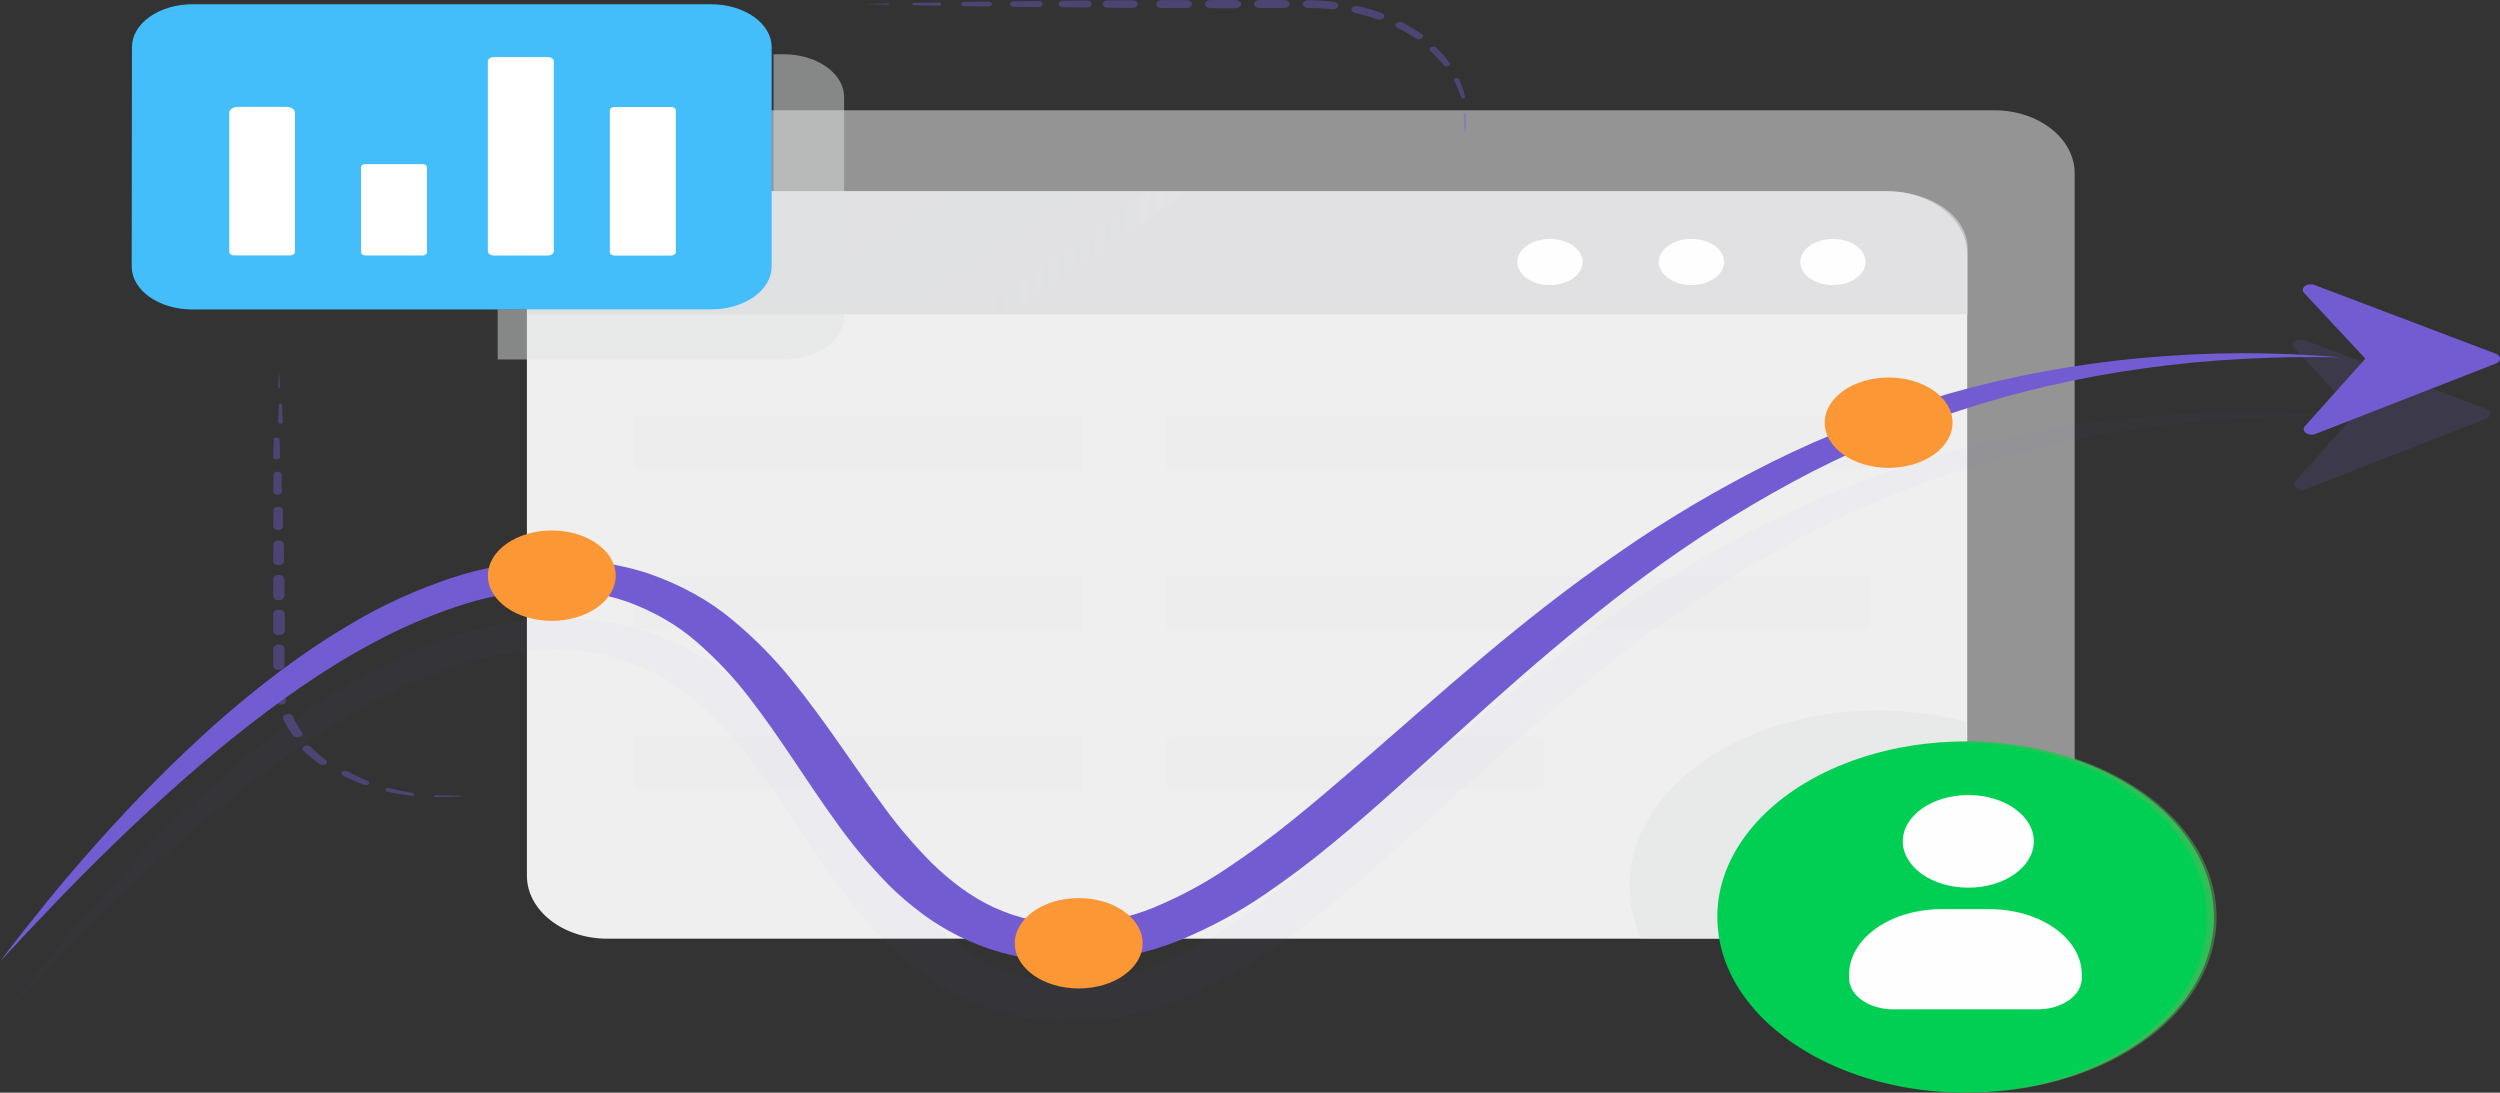 <svg width="286" height="125" viewBox="0 0 286 125" fill="none" xmlns="http://www.w3.org/2000/svg">
<rect x="0" y="0" width="286" height="125" fill="#333333" stroke="none"/>
<path opacity="0.52" d="M237.341 19.816V90.923C237.341 94.88 233.227 98.122 228.144 98.122H81.762C76.68 98.122 72.561 94.892 72.561 90.923V19.816C72.561 15.858 76.68 12.617 81.762 12.617H228.144C233.227 12.617 237.341 15.85 237.341 19.816Z" fill="#EFEFEF"/>
<path d="M225.048 29.081V100.188C225.048 104.146 220.934 107.387 215.851 107.387H69.481C64.393 107.387 60.279 104.154 60.279 100.188V29.081C60.279 25.123 64.393 21.882 69.481 21.882H215.863C220.934 21.882 225.048 25.115 225.048 29.081Z" fill="#EFEFEF"/>
<path opacity="0.66" d="M225.098 28.392V35.955H60.279V28.392C60.281 26.666 61.252 25.01 62.978 23.79C64.704 22.569 67.045 21.883 69.487 21.882H215.863C217.074 21.88 218.274 22.047 219.394 22.373C220.514 22.699 221.532 23.178 222.39 23.783C223.248 24.387 223.928 25.106 224.393 25.897C224.858 26.688 225.097 27.536 225.098 28.392Z" fill="#D8D8DB"/>
<path d="M177.317 32.611C179.379 32.611 181.05 31.429 181.05 29.971C181.05 28.513 179.379 27.331 177.317 27.331C175.255 27.331 173.584 28.513 173.584 29.971C173.584 31.429 175.255 32.611 177.317 32.611Z" fill="#FEFEFE"/>
<path d="M193.505 32.611C195.567 32.611 197.238 31.429 197.238 29.971C197.238 28.513 195.567 27.331 193.505 27.331C191.443 27.331 189.771 28.513 189.771 29.971C189.771 31.429 191.443 32.611 193.505 32.611Z" fill="#FEFEFE"/>
<path d="M209.688 32.611C211.75 32.611 213.422 31.429 213.422 29.971C213.422 28.513 211.75 27.331 209.688 27.331C207.626 27.331 205.955 28.513 205.955 29.971C205.955 31.429 207.626 32.611 209.688 32.611Z" fill="#FEFEFE"/>
<g opacity="0.32">
<path opacity="0.32" d="M213.851 47.713H133.398V53.642H213.851V47.713Z" fill="#D8D8DB"/>
<path opacity="0.32" d="M213.851 66.025H133.398V71.954H213.851V66.025Z" fill="#D8D8DB"/>
<path opacity="0.32" d="M123.766 66.025H72.559V71.954H123.766V66.025Z" fill="#D8D8DB"/>
<path opacity="0.32" d="M123.766 84.337H72.559V90.266H123.766V84.337Z" fill="#D8D8DB"/>
<path opacity="0.32" d="M123.766 47.713H72.559V53.642H123.766V47.713Z" fill="#D8D8DB"/>
<path opacity="0.32" d="M175.919 84.337H134.087C133.707 84.337 133.398 84.555 133.398 84.824V89.779C133.398 90.048 133.707 90.266 134.087 90.266H175.919C176.3 90.266 176.608 90.048 176.608 89.779V84.824C176.608 84.555 176.3 84.337 175.919 84.337Z" fill="#D8D8DB"/>
</g>
<g opacity="0.25">
<path opacity="0.25" d="M111.072 35.951H115.774L136.074 21.878H131.373L111.072 35.951Z" fill="url(#paint0_linear_331_13399)"/>
<path opacity="0.25" d="M86.514 35.951H90.314H103.702L124.014 21.878H108.678L86.514 35.951Z" fill="url(#paint1_linear_331_13399)"/>
</g>
<path opacity="0.48" d="M224.912 82.588V100.188C224.912 104.145 220.798 107.387 215.716 107.387H187.73C187.16 106.098 186.774 104.772 186.578 103.429C186.488 102.744 186.432 102.071 186.432 101.375C186.424 101.271 186.424 101.166 186.432 101.062C186.432 100.481 186.488 99.895 186.561 99.321C187.061 95.879 188.81 92.587 191.638 89.764C194.466 86.941 198.277 84.681 202.703 83.206C202.887 83.142 203.089 83.083 203.262 83.024C206.902 81.877 210.842 81.286 214.826 81.29C215.791 81.288 216.755 81.323 217.714 81.393C220.177 81.57 222.596 81.972 224.912 82.588Z" fill="url(#paint2_linear_331_13399)"/>
<path d="M253.272 104.909C253.272 105.127 253.272 105.345 253.272 105.558C253.244 106.109 253.188 106.647 253.093 107.181C252.519 110.764 250.591 114.172 247.511 117.047C244.432 119.921 240.314 122.156 235.591 123.517C230.868 124.877 225.714 125.313 220.67 124.778C215.626 124.244 210.879 122.759 206.928 120.479C205.541 119.679 204.263 118.79 203.11 117.823C199.45 114.749 197.185 110.966 196.612 106.967C196.523 106.287 196.467 105.606 196.467 104.909C196.467 104.81 196.467 104.7 196.467 104.601C196.467 104.015 196.528 103.433 196.601 102.855C197.103 99.415 198.852 96.124 201.679 93.3C204.505 90.477 208.314 88.218 212.737 86.74L213.297 86.558C216.934 85.411 220.873 84.82 224.855 84.824C225.823 84.823 226.791 84.857 227.754 84.927C230.854 85.149 233.88 85.732 236.71 86.653L236.911 86.716C239.142 87.459 241.228 88.403 243.118 89.522C246.3 91.405 248.859 93.759 250.613 96.418C252.367 99.077 253.275 101.975 253.272 104.909Z" fill="#00CF53"/>
<path opacity="0.46" d="M253.569 104.909C253.569 105.127 253.569 105.345 253.569 105.558C253.541 106.109 253.485 106.647 253.39 107.181C252.669 111.697 249.8 115.906 245.254 119.119C240.708 122.332 234.753 124.357 228.365 124.864C234.534 124.203 240.222 122.122 244.549 118.944C248.875 115.766 251.599 111.668 252.298 107.284C252.399 106.75 252.449 106.208 252.477 105.661C252.477 105.448 252.477 105.23 252.477 105.012C252.483 102.078 251.578 99.18 249.824 96.521C248.071 93.862 245.512 91.508 242.33 89.625C240.437 88.506 238.349 87.563 236.117 86.819C236.056 86.799 235.983 86.772 235.921 86.756C233.092 85.834 230.066 85.251 226.966 85.03C226.003 84.96 225.035 84.925 224.067 84.927C223.051 84.927 222.037 84.966 221.027 85.042C222.394 84.895 223.776 84.822 225.158 84.824C226.127 84.823 227.094 84.857 228.057 84.927C231.157 85.149 234.183 85.732 237.013 86.653L237.214 86.716C239.445 87.459 241.531 88.403 243.422 89.522C246.603 91.405 249.162 93.759 250.916 96.418C252.67 99.077 253.578 101.975 253.575 104.909H253.569Z" fill="url(#paint3_linear_331_13399)"/>
<path d="M233.127 115.469H216.577C215.24 115.469 213.959 115.093 213.015 114.425C212.07 113.757 211.539 112.851 211.539 111.907V111.479C211.538 110.498 211.811 109.527 212.341 108.62C212.872 107.714 213.65 106.89 214.631 106.196C215.611 105.502 216.776 104.952 218.058 104.576C219.34 104.201 220.714 104.007 222.101 104.007H227.592C230.394 104.007 233.082 104.795 235.064 106.196C237.046 107.597 238.159 109.498 238.159 111.479V111.911C238.158 112.854 237.627 113.758 236.684 114.425C235.74 115.092 234.462 115.468 233.127 115.469Z" fill="#FEFEFE"/>
<path d="M225.174 101.549C229.314 101.549 232.669 99.177 232.669 96.25C232.669 93.323 229.314 90.951 225.174 90.951C221.035 90.951 217.68 93.323 217.68 96.25C217.68 99.177 221.035 101.549 225.174 101.549Z" fill="#FEFEFE"/>
<g opacity="0.08">
<path opacity="0.08" d="M242.427 89.522L202.402 117.812C198.742 114.737 196.477 110.954 195.904 106.956L227.075 84.915C230.174 85.137 233.2 85.72 236.03 86.641L236.231 86.704C238.459 87.452 240.541 88.399 242.427 89.522Z" fill="url(#paint4_linear_331_13399)"/>
<path opacity="0.08" d="M250.764 98.356L214.64 123.902C211.481 123.133 208.54 121.974 205.953 120.479L245.922 92.213C248.037 94.042 249.676 96.122 250.764 98.356Z" fill="url(#paint5_linear_331_13399)"/>
</g>
<g opacity="0.18">
<path opacity="0.18" d="M0 116.771C1.769 114.396 3.621 112.081 5.502 109.754C7.382 107.427 9.364 105.155 11.373 102.884C13.383 100.612 15.498 98.388 17.67 96.183C19.842 93.979 22.108 91.83 24.471 89.709C29.234 85.505 34.383 81.465 40.377 77.966C43.394 76.18 46.683 74.637 50.184 73.367C53.79 72.015 57.732 71.167 61.792 70.87C63.882 70.731 65.987 70.776 68.061 71.005C70.152 71.252 72.188 71.692 74.117 72.315C77.859 73.602 81.176 75.43 83.856 77.681C86.416 79.816 88.684 82.118 90.629 84.556C92.582 86.93 94.312 89.352 96.002 91.755C97.692 94.157 99.321 96.543 101.039 98.878C102.685 101.165 104.555 103.367 106.636 105.468C108.713 107.482 111.047 109.315 113.762 110.553C114.432 110.862 115.13 111.141 115.849 111.389C116.576 111.621 117.324 111.818 118.088 111.978C119.601 112.296 121.172 112.451 122.75 112.437C126.015 112.366 129.202 111.713 132.014 110.538C135.05 109.269 137.868 107.755 140.409 106.026C143.082 104.245 145.624 102.37 148.027 100.406C150.484 98.427 152.852 96.389 155.242 94.339C164.757 86.119 174.082 77.543 185.108 70.015C190.568 66.202 196.463 62.712 202.733 59.583C209.034 56.462 215.807 53.848 222.928 51.79C230.041 49.773 237.486 48.4 245.087 47.702C248.863 47.363 252.665 47.187 256.471 47.175C260.26 47.168 264.045 47.328 267.805 47.654C264.038 47.569 260.268 47.633 256.511 47.844C252.769 48.043 249.048 48.4 245.367 48.913C238.04 49.921 230.914 51.557 224.148 53.785C217.409 55.996 211.036 58.728 205.146 61.93C199.247 65.129 193.706 68.646 188.573 72.449C185.987 74.349 183.477 76.301 181.045 78.306C178.612 80.312 176.208 82.339 173.835 84.389C169.111 88.509 164.555 92.748 159.842 96.963C157.497 99.076 155.09 101.166 152.566 103.224C150.055 105.315 147.395 107.315 144.596 109.216C141.698 111.192 138.48 112.919 135.008 114.361C133.167 115.101 131.217 115.697 129.193 116.138C127.103 116.592 124.931 116.832 122.745 116.85C120.542 116.866 118.349 116.644 116.241 116.193C115.187 115.968 114.159 115.689 113.162 115.358C112.182 115.025 111.234 114.645 110.325 114.222C108.559 113.393 106.931 112.425 105.472 111.337C104.063 110.294 102.765 109.179 101.588 108.001C99.36 105.718 97.363 103.327 95.61 100.845C93.853 98.423 92.252 95.993 90.629 93.587C89.005 91.181 87.405 88.818 85.625 86.55C83.922 84.31 81.923 82.19 79.652 80.218C77.509 78.338 74.841 76.789 71.817 75.667C70.33 75.144 68.753 74.762 67.126 74.531C65.466 74.31 63.774 74.237 62.089 74.313C58.608 74.494 55.211 75.149 52.081 76.241C48.811 77.35 45.711 78.693 42.829 80.25C36.952 83.368 31.691 87.148 26.743 91.109C21.795 95.071 17.177 99.286 12.75 103.58C8.323 107.874 4.147 112.303 0 116.771Z" fill="#735CD2"/>
</g>
<path d="M0 109.999C1.774 107.624 3.627 105.313 5.507 102.99C7.388 100.667 9.375 98.391 11.39 96.123C13.405 93.856 15.515 91.627 17.692 89.427C19.87 87.227 22.131 85.073 24.493 82.952C29.256 78.749 34.411 74.716 40.406 71.218C43.42 69.435 46.706 67.894 50.201 66.623C53.806 65.277 57.742 64.432 61.798 64.134C63.883 63.994 65.986 64.04 68.055 64.272C70.141 64.516 72.172 64.956 74.095 65.578C77.83 66.863 81.143 68.689 83.817 70.937C86.375 73.071 88.641 75.371 90.584 77.807C92.526 80.182 94.261 82.6 95.951 85.002C97.642 87.405 99.27 89.795 100.989 92.126C102.633 94.414 104.503 96.618 106.586 98.72C108.668 100.738 111.002 102.57 113.728 103.817C114.399 104.129 115.101 104.409 115.827 104.652C116.552 104.888 117.3 105.086 118.066 105.246C119.583 105.567 121.161 105.724 122.745 105.709C126.021 105.636 129.219 104.98 132.042 103.801C135.08 102.531 137.897 101.014 140.437 99.281C143.11 97.5 145.655 95.624 148.061 93.662C150.512 91.683 152.88 89.645 155.27 87.591C164.785 79.371 174.104 70.794 185.125 63.267C190.583 59.452 196.476 55.962 202.745 52.831C209.038 49.709 215.806 47.095 222.922 45.038C230.033 43.018 237.477 41.642 245.076 40.942C248.85 40.6 252.65 40.421 256.455 40.407C260.243 40.401 264.028 40.56 267.789 40.882C264.02 40.794 260.248 40.855 256.488 41.064C252.747 41.26 249.025 41.616 245.344 42.129C238.016 43.133 230.888 44.766 224.12 46.993C217.371 49.201 210.989 51.932 205.09 55.134C199.185 58.333 193.639 61.85 188.5 65.653C185.92 67.549 183.412 69.508 180.972 71.507C178.531 73.505 176.119 75.532 173.763 77.594C169.033 81.71 164.477 85.948 159.77 90.163C157.43 92.276 155.024 94.366 152.522 96.424C150.009 98.513 147.349 100.512 144.551 102.412C141.658 104.387 138.445 106.114 134.98 107.557C133.141 108.293 131.195 108.886 129.176 109.326C127.092 109.78 124.926 110.02 122.745 110.039C120.548 110.052 118.361 109.831 116.258 109.381C115.207 109.157 114.18 108.879 113.185 108.55C112.208 108.216 111.264 107.837 110.359 107.415C108.595 106.589 106.971 105.624 105.517 104.537C104.11 103.496 102.813 102.382 101.638 101.205C99.413 98.924 97.418 96.536 95.666 94.058C93.903 91.635 92.308 89.205 90.685 86.799C89.061 84.393 87.455 82.05 85.675 79.762C83.967 77.523 81.964 75.403 79.692 73.43C77.548 71.547 74.881 69.996 71.856 68.871C70.364 68.348 68.781 67.966 67.149 67.735C65.489 67.515 63.797 67.442 62.111 67.517C58.624 67.701 55.219 68.357 52.081 69.449C48.812 70.562 45.712 71.908 42.829 73.466C36.952 76.588 31.685 80.372 26.743 84.334C21.801 88.295 17.183 92.514 12.75 96.812C8.317 101.11 4.142 105.543 0 109.999Z" fill="url(#paint6_linear_331_13399)"/>
<path d="M216.058 53.523C220.095 53.523 223.368 51.209 223.368 48.355C223.368 45.5 220.095 43.186 216.058 43.186C212.021 43.186 208.748 45.5 208.748 48.355C208.748 51.209 212.021 53.523 216.058 53.523Z" fill="url(#paint7_linear_331_13399)"/>
<path d="M123.404 113.078C127.441 113.078 130.714 110.764 130.714 107.909C130.714 105.055 127.441 102.741 123.404 102.741C119.367 102.741 116.094 105.055 116.094 107.909C116.094 110.764 119.367 113.078 123.404 113.078Z" fill="url(#paint8_linear_331_13399)"/>
<path d="M63.124 71.024C67.161 71.024 70.434 68.71 70.434 65.855C70.434 63.001 67.161 60.687 63.124 60.687C59.087 60.687 55.815 63.001 55.815 65.855C55.815 68.71 59.087 71.024 63.124 71.024Z" fill="url(#paint9_linear_331_13399)"/>
<path d="M88.279 5.378V6.522V30.514C88.271 31.811 87.538 33.054 86.238 33.971C84.939 34.887 83.179 35.403 81.344 35.405H56.716H23.173H21.986C20.154 35.4 18.399 34.883 17.103 33.967C15.807 33.05 15.076 31.809 15.068 30.514L15.096 5.378C15.098 4.081 15.827 2.838 17.124 1.921C18.421 1.004 20.18 0.488 22.014 0.487H81.344C83.18 0.488 84.94 1.003 86.24 1.92C87.54 2.837 88.273 4.08 88.279 5.378Z" fill="url(#paint10_linear_331_13399)"/>
<path opacity="0.48" d="M96.565 11.101V36.232C96.562 37.529 95.832 38.772 94.535 39.689C93.239 40.606 91.481 41.122 89.647 41.124H56.932V35.405H81.559C83.394 35.403 85.154 34.887 86.454 33.971C87.753 33.054 88.487 31.811 88.494 30.513V6.522V6.206H89.669C90.494 6.206 91.311 6.312 92.082 6.518C93.4 6.869 94.534 7.496 95.335 8.315C96.136 9.133 96.565 10.106 96.565 11.101Z" fill="url(#paint11_linear_331_13399)"/>
<path d="M48.344 18.774H41.806C41.528 18.774 41.303 18.934 41.303 19.131V28.871C41.303 29.067 41.528 29.227 41.806 29.227H48.344C48.622 29.227 48.848 29.067 48.848 28.871V19.131C48.848 18.934 48.622 18.774 48.344 18.774Z" fill="white"/>
<path d="M62.667 6.526H56.499C56.119 6.526 55.81 6.744 55.81 7.013V28.744C55.81 29.013 56.119 29.231 56.499 29.231H62.667C63.047 29.231 63.355 29.013 63.355 28.744V7.013C63.355 6.744 63.047 6.526 62.667 6.526Z" fill="white"/>
<path d="M77.316 12.609V28.875C77.298 28.982 77.221 29.081 77.102 29.149C76.983 29.217 76.831 29.249 76.678 29.239H70.404C70.25 29.249 70.098 29.216 69.978 29.147C69.859 29.078 69.783 28.979 69.766 28.871V12.605C69.771 12.551 69.792 12.499 69.827 12.451C69.863 12.403 69.911 12.36 69.971 12.326C70.03 12.292 70.098 12.267 70.172 12.252C70.245 12.238 70.322 12.234 70.398 12.241H76.672C76.75 12.233 76.828 12.236 76.903 12.25C76.979 12.264 77.049 12.29 77.109 12.324C77.17 12.359 77.22 12.402 77.255 12.451C77.291 12.5 77.312 12.554 77.316 12.609Z" fill="white"/>
<path d="M27.155 12.231C27.154 12.231 27.154 12.229 27.155 12.229H32.805C33.055 12.229 33.294 12.299 33.47 12.424C33.647 12.549 33.746 12.718 33.746 12.894V28.823C33.746 28.928 33.687 29.029 33.582 29.103C33.477 29.178 33.334 29.219 33.186 29.219H26.788C26.64 29.219 26.497 29.178 26.392 29.103C26.288 29.029 26.229 28.928 26.229 28.823V12.898C26.229 12.81 26.253 12.724 26.3 12.643C26.347 12.563 26.417 12.49 26.504 12.428C26.591 12.366 26.695 12.317 26.809 12.284C26.919 12.252 27.036 12.234 27.155 12.233C27.156 12.233 27.156 12.231 27.155 12.231Z" fill="white"/>
<g opacity="0.64">
<path opacity="0.64" d="M98.793 0.467L101.592 0.392C101.62 0.392 101.646 0.399 101.667 0.412C101.688 0.425 101.701 0.443 101.704 0.463C101.705 0.473 101.702 0.483 101.698 0.492C101.693 0.501 101.686 0.51 101.676 0.517C101.667 0.525 101.656 0.531 101.643 0.535C101.63 0.539 101.617 0.542 101.603 0.542L98.793 0.467Z" fill="#735CD2"/>
<path opacity="0.64" d="M104.56 0.337L107.358 0.281C107.397 0.277 107.436 0.279 107.473 0.287C107.51 0.295 107.544 0.308 107.573 0.326C107.602 0.344 107.626 0.366 107.642 0.391C107.658 0.415 107.666 0.442 107.666 0.47C107.666 0.497 107.658 0.524 107.642 0.549C107.626 0.574 107.602 0.596 107.573 0.614C107.544 0.632 107.51 0.645 107.473 0.653C107.436 0.66 107.397 0.662 107.358 0.658L104.56 0.599C104.511 0.599 104.464 0.585 104.429 0.56C104.394 0.536 104.375 0.502 104.375 0.468C104.375 0.433 104.394 0.4 104.429 0.375C104.464 0.351 104.511 0.337 104.56 0.337Z" fill="#735CD2"/>
<path opacity="0.64" d="M110.272 0.226L113.071 0.186C113.124 0.185 113.176 0.191 113.226 0.205C113.275 0.218 113.319 0.238 113.358 0.264C113.396 0.29 113.426 0.321 113.447 0.355C113.468 0.389 113.479 0.426 113.48 0.463C113.481 0.5 113.471 0.537 113.452 0.571C113.433 0.605 113.404 0.636 113.367 0.663C113.331 0.689 113.288 0.71 113.24 0.725C113.192 0.74 113.14 0.747 113.088 0.748L110.289 0.708C110.244 0.708 110.2 0.701 110.159 0.689C110.118 0.676 110.081 0.658 110.049 0.635C110.018 0.612 109.994 0.585 109.977 0.556C109.961 0.526 109.952 0.495 109.953 0.463C109.956 0.403 109.99 0.345 110.049 0.301C110.107 0.257 110.187 0.231 110.272 0.226Z" fill="#735CD2"/>
<path opacity="0.64" d="M115.966 0.146L118.765 0.115C118.897 0.115 119.023 0.151 119.117 0.216C119.211 0.281 119.266 0.37 119.269 0.463C119.27 0.509 119.259 0.555 119.235 0.598C119.211 0.641 119.176 0.68 119.13 0.713C119.085 0.746 119.031 0.773 118.971 0.791C118.911 0.809 118.847 0.819 118.782 0.819L115.983 0.788C115.923 0.788 115.864 0.779 115.809 0.763C115.754 0.746 115.704 0.722 115.662 0.692C115.621 0.662 115.588 0.626 115.566 0.587C115.544 0.547 115.534 0.505 115.535 0.463C115.537 0.381 115.582 0.303 115.662 0.244C115.742 0.185 115.851 0.15 115.966 0.146Z" fill="#735CD2"/>
<path opacity="0.64" d="M121.522 0.087L124.321 0.063C124.469 0.063 124.612 0.105 124.717 0.179C124.822 0.254 124.88 0.354 124.88 0.459C124.88 0.564 124.822 0.665 124.717 0.739C124.612 0.813 124.469 0.855 124.321 0.855L121.522 0.831C121.406 0.807 121.304 0.757 121.231 0.689C121.158 0.62 121.119 0.537 121.119 0.451C121.119 0.366 121.158 0.282 121.231 0.214C121.304 0.145 121.406 0.095 121.522 0.071V0.087Z" fill="#735CD2"/>
<path opacity="0.64" d="M126.738 0.048L129.536 0.028C129.701 0.028 129.859 0.074 129.975 0.156C130.092 0.239 130.157 0.351 130.157 0.467C130.157 0.583 130.092 0.695 129.975 0.778C129.859 0.86 129.701 0.906 129.536 0.906L126.738 0.886C126.58 0.886 126.43 0.842 126.318 0.764C126.207 0.685 126.145 0.578 126.145 0.467C126.145 0.356 126.207 0.249 126.318 0.17C126.43 0.092 126.58 0.048 126.738 0.048Z" fill="#735CD2"/>
<path opacity="0.64" d="M132.919 0.016H135.718C135.889 0.016 136.052 0.064 136.173 0.149C136.294 0.234 136.361 0.35 136.361 0.471C136.361 0.591 136.294 0.707 136.173 0.793C136.052 0.878 135.889 0.926 135.718 0.926H132.919C132.75 0.926 132.588 0.878 132.468 0.794C132.349 0.709 132.281 0.594 132.281 0.475C132.281 0.355 132.349 0.24 132.468 0.156C132.588 0.071 132.75 0.023 132.919 0.023V0.016Z" fill="#735CD2"/>
<path opacity="0.64" d="M138.518 0.008H141.317C141.492 0.008 141.66 0.057 141.784 0.145C141.908 0.232 141.978 0.351 141.978 0.475C141.978 0.599 141.908 0.718 141.784 0.805C141.66 0.893 141.492 0.942 141.317 0.942H138.518C138.345 0.942 138.178 0.893 138.056 0.806C137.933 0.719 137.864 0.602 137.864 0.479C137.861 0.417 137.875 0.356 137.907 0.298C137.939 0.24 137.987 0.188 138.048 0.144C138.109 0.1 138.183 0.065 138.263 0.042C138.344 0.018 138.431 0.007 138.518 0.008Z" fill="#735CD2"/>
<path opacity="0.64" d="M144.095 0.008H146.893C147.063 0.009 147.225 0.057 147.345 0.143C147.464 0.228 147.531 0.343 147.531 0.463C147.532 0.523 147.516 0.582 147.484 0.637C147.453 0.692 147.406 0.742 147.346 0.785C147.287 0.827 147.216 0.861 147.139 0.884C147.061 0.906 146.977 0.918 146.893 0.918H144.095C143.922 0.918 143.757 0.87 143.636 0.784C143.514 0.698 143.445 0.581 143.445 0.459C143.445 0.337 143.514 0.221 143.636 0.134C143.757 0.048 143.922 0 144.095 0V0.008Z" fill="#735CD2"/>
<path opacity="0.64" d="M149.665 0.02C150.637 0.027 151.607 0.088 152.565 0.202C152.725 0.22 152.869 0.282 152.964 0.375C153.06 0.468 153.099 0.583 153.074 0.697C153.049 0.81 152.961 0.912 152.83 0.979C152.698 1.047 152.535 1.075 152.375 1.057C151.476 0.964 150.568 0.916 149.66 0.914C149.492 0.914 149.331 0.867 149.213 0.783C149.094 0.7 149.027 0.586 149.027 0.467C149.027 0.349 149.094 0.235 149.213 0.151C149.331 0.067 149.492 0.02 149.66 0.02H149.665Z" fill="#735CD2"/>
<path opacity="0.64" d="M155.38 0.7C156.299 0.915 157.194 1.179 158.055 1.492C158.121 1.516 158.179 1.548 158.227 1.588C158.275 1.627 158.312 1.673 158.334 1.723C158.357 1.773 158.366 1.825 158.36 1.877C158.355 1.929 158.335 1.98 158.301 2.026C158.268 2.073 158.222 2.114 158.166 2.148C158.11 2.182 158.044 2.208 157.974 2.224C157.904 2.24 157.83 2.246 157.757 2.242C157.683 2.238 157.611 2.224 157.546 2.2C156.731 1.914 155.885 1.675 155.016 1.484C154.942 1.468 154.874 1.441 154.815 1.406C154.756 1.371 154.708 1.328 154.672 1.28C154.636 1.232 154.614 1.179 154.608 1.125C154.601 1.07 154.609 1.016 154.633 0.964C154.656 0.912 154.693 0.863 154.743 0.822C154.792 0.78 154.853 0.745 154.921 0.72C154.989 0.695 155.064 0.68 155.141 0.675C155.218 0.67 155.295 0.676 155.368 0.693L155.38 0.7Z" fill="#735CD2"/>
<path opacity="0.64" d="M160.464 2.58C161.241 2.984 161.973 3.43 162.652 3.914C162.737 3.978 162.784 4.063 162.783 4.15C162.782 4.238 162.733 4.322 162.646 4.385C162.56 4.448 162.442 4.484 162.318 4.487C162.194 4.49 162.073 4.459 161.98 4.401C161.318 3.957 160.609 3.55 159.86 3.182C159.803 3.154 159.754 3.119 159.717 3.079C159.68 3.038 159.654 2.992 159.641 2.944C159.629 2.897 159.63 2.848 159.644 2.8C159.659 2.753 159.686 2.708 159.725 2.668C159.764 2.628 159.814 2.593 159.871 2.567C159.929 2.54 159.993 2.522 160.061 2.513C160.128 2.505 160.198 2.505 160.265 2.515C160.332 2.526 160.396 2.545 160.453 2.573L160.464 2.58Z" fill="#735CD2"/>
<path opacity="0.64" d="M164.329 5.47C164.893 6.02 165.394 6.601 165.829 7.207C165.852 7.238 165.866 7.272 165.87 7.307C165.874 7.342 165.868 7.377 165.852 7.41C165.837 7.443 165.811 7.474 165.779 7.5C165.746 7.527 165.706 7.548 165.661 7.563C165.575 7.594 165.475 7.601 165.382 7.581C165.289 7.561 165.211 7.516 165.163 7.456C164.713 6.89 164.202 6.349 163.635 5.838C163.561 5.774 163.526 5.691 163.537 5.609C163.549 5.527 163.606 5.451 163.697 5.398C163.787 5.346 163.903 5.321 164.02 5.329C164.136 5.337 164.244 5.378 164.318 5.442L164.329 5.47Z" fill="#735CD2"/>
<path opacity="0.64" d="M166.94 9.079C167.227 9.726 167.446 10.387 167.594 11.058C167.605 11.101 167.592 11.146 167.556 11.182C167.52 11.219 167.466 11.244 167.404 11.252C167.343 11.259 167.279 11.25 167.228 11.224C167.176 11.199 167.141 11.161 167.13 11.117C166.939 10.476 166.677 9.846 166.346 9.233C166.317 9.178 166.32 9.118 166.353 9.065C166.387 9.011 166.449 8.969 166.526 8.948C166.604 8.927 166.69 8.929 166.766 8.953C166.843 8.976 166.903 9.02 166.934 9.075L166.94 9.079Z" fill="#735CD2"/>
<path opacity="0.64" d="M167.746 13.056C167.746 13.725 167.701 14.386 167.668 15.035C167.665 15.046 167.657 15.057 167.645 15.065C167.633 15.073 167.617 15.078 167.6 15.078C167.584 15.078 167.569 15.073 167.558 15.065C167.547 15.057 167.54 15.046 167.539 15.035L167.443 13.056C167.443 13.028 167.459 13.001 167.488 12.98C167.516 12.96 167.555 12.949 167.595 12.949C167.635 12.949 167.674 12.96 167.702 12.98C167.73 13.001 167.746 13.028 167.746 13.056Z" fill="#735CD2"/>
</g>
<g opacity="0.64">
<path opacity="0.64" d="M31.917 42.319L32.023 44.298C32.023 44.318 32.012 44.337 31.992 44.351C31.972 44.365 31.945 44.373 31.917 44.373C31.889 44.373 31.862 44.365 31.842 44.351C31.822 44.337 31.811 44.318 31.811 44.298L31.917 42.319Z" fill="#735CD2"/>
<path opacity="0.64" d="M32.264 46.304L32.343 48.283C32.344 48.308 32.338 48.333 32.326 48.356C32.314 48.379 32.295 48.4 32.272 48.419C32.248 48.437 32.218 48.451 32.186 48.461C32.154 48.471 32.12 48.477 32.085 48.477C32.015 48.478 31.946 48.46 31.895 48.426C31.844 48.392 31.814 48.345 31.811 48.295L31.895 46.316C31.894 46.299 31.899 46.282 31.909 46.266C31.919 46.25 31.933 46.236 31.951 46.224C31.969 46.212 31.99 46.203 32.013 46.197C32.036 46.191 32.061 46.189 32.085 46.19C32.13 46.19 32.173 46.201 32.206 46.222C32.239 46.244 32.26 46.273 32.264 46.304Z" fill="#735CD2"/>
<path opacity="0.64" d="M31.991 50.29L32.047 52.269C32.047 52.343 32.005 52.415 31.93 52.468C31.856 52.52 31.755 52.55 31.649 52.55C31.544 52.55 31.443 52.52 31.368 52.468C31.294 52.415 31.252 52.343 31.252 52.269L31.308 50.29C31.308 50.226 31.344 50.165 31.408 50.12C31.472 50.074 31.559 50.049 31.649 50.049C31.74 50.049 31.827 50.074 31.891 50.12C31.955 50.165 31.991 50.226 31.991 50.29Z" fill="#735CD2"/>
<path opacity="0.64" d="M32.203 54.276L32.248 56.255C32.248 56.348 32.196 56.438 32.102 56.504C32.009 56.57 31.882 56.607 31.75 56.607C31.618 56.607 31.491 56.57 31.398 56.504C31.305 56.438 31.252 56.348 31.252 56.255L31.297 54.276C31.297 54.191 31.345 54.109 31.43 54.049C31.515 53.989 31.63 53.955 31.75 53.955C31.87 53.955 31.986 53.989 32.071 54.049C32.156 54.109 32.203 54.191 32.203 54.276Z" fill="#735CD2"/>
<path opacity="0.64" d="M32.338 58.261L32.371 60.24C32.371 60.345 32.312 60.445 32.207 60.52C32.102 60.594 31.96 60.635 31.812 60.635C31.663 60.635 31.521 60.594 31.416 60.52C31.311 60.445 31.252 60.345 31.252 60.24L31.286 58.261C31.32 58.179 31.39 58.107 31.487 58.055C31.584 58.004 31.702 57.976 31.823 57.976C31.944 57.976 32.062 58.004 32.159 58.055C32.255 58.107 32.326 58.179 32.36 58.261H32.338Z" fill="#735CD2"/>
<path opacity="0.64" d="M32.466 62.246L32.494 64.225C32.494 64.341 32.429 64.453 32.312 64.536C32.196 64.618 32.038 64.664 31.873 64.664C31.708 64.664 31.55 64.618 31.434 64.536C31.317 64.453 31.252 64.341 31.252 64.225L31.28 62.246C31.28 62.135 31.342 62.028 31.454 61.95C31.565 61.871 31.716 61.827 31.873 61.827C32.03 61.827 32.181 61.871 32.292 61.95C32.404 62.028 32.466 62.135 32.466 62.246Z" fill="#735CD2"/>
<path opacity="0.64" d="M32.539 66.232V68.211C32.539 68.331 32.471 68.447 32.351 68.533C32.23 68.618 32.066 68.666 31.896 68.666C31.725 68.666 31.561 68.618 31.441 68.533C31.32 68.447 31.252 68.331 31.252 68.211V66.232C31.252 66.112 31.319 65.998 31.439 65.913C31.558 65.828 31.721 65.781 31.89 65.781C32.059 65.781 32.221 65.828 32.341 65.913C32.461 65.998 32.528 66.112 32.528 66.232H32.539Z" fill="#735CD2"/>
<path opacity="0.64" d="M32.573 70.217V72.195C32.573 72.319 32.503 72.438 32.38 72.526C32.256 72.613 32.088 72.662 31.913 72.662C31.737 72.662 31.569 72.613 31.445 72.526C31.322 72.438 31.252 72.319 31.252 72.195V70.217C31.252 70.094 31.321 69.976 31.444 69.889C31.567 69.803 31.733 69.754 31.907 69.754C32.081 69.754 32.247 69.803 32.37 69.889C32.493 69.976 32.562 70.094 32.562 70.217H32.573Z" fill="#735CD2"/>
<path opacity="0.64" d="M32.539 74.202V76.181C32.539 76.302 32.471 76.417 32.351 76.503C32.23 76.588 32.066 76.636 31.896 76.636C31.725 76.636 31.561 76.588 31.441 76.503C31.32 76.417 31.252 76.302 31.252 76.181V74.202C31.252 74.142 31.269 74.082 31.301 74.026C31.334 73.97 31.382 73.92 31.442 73.877C31.502 73.835 31.574 73.801 31.653 73.778C31.732 73.755 31.816 73.743 31.901 73.743C31.986 73.743 32.071 73.755 32.15 73.778C32.228 73.801 32.3 73.835 32.36 73.877C32.42 73.92 32.468 73.97 32.501 74.026C32.533 74.082 32.55 74.142 32.55 74.202H32.539Z" fill="#735CD2"/>
<path opacity="0.64" d="M32.517 78.184C32.517 78.826 32.584 79.468 32.718 80.103C32.745 80.217 32.706 80.333 32.611 80.426C32.516 80.519 32.372 80.582 32.212 80.6C32.051 80.619 31.887 80.591 31.756 80.524C31.624 80.457 31.535 80.355 31.509 80.242C31.346 79.563 31.259 78.876 31.252 78.188C31.252 78.069 31.319 77.956 31.437 77.872C31.556 77.788 31.717 77.741 31.884 77.741C32.052 77.741 32.213 77.788 32.331 77.872C32.45 77.956 32.517 78.069 32.517 78.188V78.184Z" fill="#735CD2"/>
<path opacity="0.64" d="M33.506 81.979C33.776 82.593 34.114 83.191 34.519 83.767C34.553 83.814 34.572 83.866 34.577 83.918C34.583 83.97 34.573 84.023 34.549 84.073C34.525 84.123 34.487 84.168 34.438 84.208C34.388 84.247 34.329 84.279 34.262 84.302C34.13 84.347 33.978 84.355 33.839 84.322C33.7 84.29 33.584 84.22 33.517 84.128C33.078 83.518 32.703 82.885 32.398 82.236C32.35 82.131 32.362 82.017 32.432 81.918C32.503 81.82 32.625 81.745 32.773 81.71C32.846 81.69 32.924 81.681 33.002 81.684C33.08 81.687 33.156 81.701 33.225 81.727C33.295 81.751 33.356 81.786 33.406 81.829C33.455 81.872 33.491 81.921 33.511 81.975L33.506 81.979Z" fill="#735CD2"/>
<path opacity="0.64" d="M35.538 85.438C36.058 85.97 36.634 86.473 37.262 86.942C37.307 86.973 37.342 87.011 37.367 87.052C37.391 87.093 37.404 87.137 37.404 87.181C37.404 87.226 37.391 87.27 37.367 87.311C37.342 87.352 37.307 87.389 37.262 87.421C37.172 87.482 37.051 87.516 36.926 87.516C36.801 87.516 36.681 87.482 36.591 87.421C35.907 86.938 35.276 86.42 34.704 85.87C34.622 85.791 34.587 85.693 34.607 85.597C34.627 85.5 34.7 85.413 34.811 85.355C34.922 85.297 35.062 85.272 35.199 85.286C35.336 85.3 35.46 85.352 35.544 85.43L35.538 85.438Z" fill="#735CD2"/>
<path opacity="0.64" d="M39.768 88.244C40.491 88.645 41.257 89.006 42.058 89.324C42.144 89.36 42.207 89.418 42.234 89.486C42.261 89.553 42.25 89.626 42.203 89.688C42.156 89.748 42.077 89.793 41.984 89.813C41.892 89.833 41.791 89.826 41.705 89.795C40.848 89.488 40.026 89.133 39.248 88.734C39.154 88.687 39.091 88.616 39.072 88.536C39.053 88.455 39.08 88.373 39.147 88.307C39.214 88.241 39.315 88.196 39.429 88.183C39.542 88.169 39.658 88.189 39.752 88.236L39.768 88.244Z" fill="#735CD2"/>
<path opacity="0.64" d="M44.529 90.151C45.396 90.386 46.287 90.572 47.194 90.709C47.224 90.714 47.252 90.722 47.277 90.734C47.303 90.746 47.324 90.762 47.341 90.78C47.357 90.798 47.369 90.818 47.374 90.839C47.38 90.86 47.379 90.882 47.373 90.903C47.359 90.945 47.324 90.981 47.274 91.005C47.225 91.03 47.164 91.04 47.104 91.034C46.156 90.931 45.22 90.776 44.306 90.571C44.266 90.562 44.23 90.547 44.198 90.528C44.166 90.51 44.141 90.486 44.122 90.46C44.103 90.434 44.092 90.406 44.089 90.376C44.086 90.347 44.091 90.318 44.104 90.29C44.116 90.262 44.136 90.236 44.162 90.214C44.189 90.192 44.221 90.174 44.257 90.16C44.294 90.147 44.334 90.139 44.375 90.137C44.416 90.135 44.457 90.138 44.496 90.147L44.529 90.151Z" fill="#735CD2"/>
<path opacity="0.64" d="M49.827 90.971L52.625 91.038C52.641 91.04 52.656 91.046 52.667 91.054C52.679 91.063 52.685 91.074 52.687 91.086C52.687 91.097 52.68 91.108 52.669 91.117C52.657 91.125 52.641 91.129 52.625 91.129C51.685 91.153 50.75 91.181 49.827 91.189C49.786 91.189 49.747 91.178 49.718 91.158C49.689 91.138 49.672 91.111 49.67 91.082C49.669 91.067 49.673 91.053 49.68 91.04C49.687 91.026 49.698 91.014 49.712 91.004C49.726 90.993 49.743 90.985 49.762 90.979C49.781 90.974 49.801 90.971 49.821 90.971H49.827Z" fill="#735CD2"/>
</g>
<path opacity="0.15" d="M284.426 47.896L263.784 55.953C263.608 56.021 263.405 56.046 263.207 56.024C263.009 56.002 262.828 55.934 262.69 55.831C262.553 55.727 262.467 55.595 262.447 55.454C262.428 55.313 262.474 55.171 262.58 55.051L269.487 47.35L262.485 39.83C262.373 39.712 262.32 39.57 262.335 39.427C262.349 39.285 262.432 39.15 262.568 39.045C262.704 38.94 262.886 38.869 263.086 38.846C263.285 38.823 263.489 38.847 263.666 38.916L284.415 46.784C284.555 46.838 284.672 46.918 284.754 47.016C284.836 47.113 284.88 47.224 284.881 47.337C284.882 47.451 284.841 47.562 284.761 47.66C284.681 47.758 284.565 47.84 284.426 47.896Z" fill="url(#paint12_linear_331_13399)"/>
<path d="M285.534 41.587L264.886 49.645C264.711 49.715 264.507 49.741 264.308 49.719C264.108 49.698 263.925 49.63 263.787 49.526C263.649 49.422 263.565 49.288 263.547 49.146C263.529 49.004 263.579 48.862 263.689 48.742L270.595 41.033L263.594 33.513C263.483 33.395 263.431 33.254 263.446 33.113C263.461 32.971 263.543 32.837 263.678 32.733C263.813 32.628 263.993 32.557 264.191 32.533C264.389 32.509 264.592 32.532 264.769 32.599L285.523 40.467C285.666 40.521 285.786 40.601 285.87 40.699C285.954 40.797 285.998 40.91 286 41.025C286.001 41.139 285.958 41.252 285.876 41.351C285.794 41.45 285.676 41.531 285.534 41.587Z" fill="url(#paint13_linear_331_13399)"/>
<defs>
<linearGradient id="paint0_linear_331_13399" x1="111.072" y1="28.915" x2="136.074" y2="28.915" gradientUnits="userSpaceOnUse">
<stop stop-color="#C4EAFC" stop-opacity="0.1"/>
<stop offset="1" stop-color="#FEFEFC"/>
</linearGradient>
<linearGradient id="paint1_linear_331_13399" x1="297615" y1="91331.5" x2="300127" y2="91331.5" gradientUnits="userSpaceOnUse">
<stop stop-color="#C4EAFC" stop-opacity="0.1"/>
<stop offset="1" stop-color="#FEFEFC"/>
</linearGradient>
<linearGradient id="paint2_linear_331_13399" x1="219475" y1="90092.2" x2="220542" y2="88472" gradientUnits="userSpaceOnUse">
<stop stop-color="#DEE1E2"/>
<stop offset="1" stop-color="#B4BCBE"/>
</linearGradient>
<linearGradient id="paint3_linear_331_13399" x1="188574" y1="136339" x2="186881" y2="139651" gradientUnits="userSpaceOnUse">
<stop stop-color="#60B05B"/>
<stop offset="0.25" stop-color="#75BC60"/>
<stop offset="0.74" stop-color="#9AD069"/>
<stop offset="1" stop-color="#A8D86D"/>
</linearGradient>
<linearGradient id="paint4_linear_331_13399" x1="268790" y1="111847" x2="265863" y2="116125" gradientUnits="userSpaceOnUse">
<stop stop-color="#FEFEFC"/>
<stop offset="0.09" stop-color="#FEFEFC" stop-opacity="0.96"/>
<stop offset="0.25" stop-color="#FEFEFC" stop-opacity="0.86"/>
<stop offset="0.44" stop-color="#FEFEFD" stop-opacity="0.7"/>
<stop offset="0.68" stop-color="#FFFFFE" stop-opacity="0.47"/>
<stop offset="0.93" stop-color="white" stop-opacity="0.18"/>
<stop offset="1" stop-color="white" stop-opacity="0.1"/>
</linearGradient>
<linearGradient id="paint5_linear_331_13399" x1="259937" y1="108453" x2="257117" y2="112574" gradientUnits="userSpaceOnUse">
<stop stop-color="#FEFEFC"/>
<stop offset="0.09" stop-color="#FEFEFC" stop-opacity="0.96"/>
<stop offset="0.25" stop-color="#FEFEFC" stop-opacity="0.86"/>
<stop offset="0.44" stop-color="#FEFEFD" stop-opacity="0.7"/>
<stop offset="0.68" stop-color="#FFFFFE" stop-opacity="0.47"/>
<stop offset="0.93" stop-color="white" stop-opacity="0.18"/>
<stop offset="1" stop-color="white" stop-opacity="0.1"/>
</linearGradient>
<linearGradient id="paint6_linear_331_13399" x1="1.43313e+06" y1="234238" x2="1.5642e+06" y2="234238" gradientUnits="userSpaceOnUse">
<stop stop-color="#735CD2"/>
<stop offset="1" stop-color="#8F6ACC"/>
</linearGradient>
<linearGradient id="paint7_linear_331_13399" x1="119391" y1="67622.3" x2="119773" y2="67622.3" gradientUnits="userSpaceOnUse">
<stop stop-color="#FB9835"/>
<stop offset="1" stop-color="#FBBB3C"/>
</linearGradient>
<linearGradient id="paint8_linear_331_13399" x1="116874" y1="69237.4" x2="117256" y2="69237.4" gradientUnits="userSpaceOnUse">
<stop stop-color="#FB9835"/>
<stop offset="1" stop-color="#FBBB3C"/>
</linearGradient>
<linearGradient id="paint9_linear_331_13399" x1="115239" y1="68097.7" x2="115621" y2="68097.7" gradientUnits="userSpaceOnUse">
<stop stop-color="#FB9835"/>
<stop offset="1" stop-color="#FBBB3C"/>
</linearGradient>
<linearGradient id="paint10_linear_331_13399" x1="404538" y1="114106" x2="396847" y2="103592" gradientUnits="userSpaceOnUse">
<stop stop-color="#2FA2FA"/>
<stop offset="1" stop-color="#43BEFB"/>
</linearGradient>
<linearGradient id="paint11_linear_331_13399" x1="217823" y1="111000" x2="217823" y2="115130" gradientUnits="userSpaceOnUse">
<stop stop-color="#DEE1E2"/>
<stop offset="1" stop-color="#B4BCBE"/>
</linearGradient>
<linearGradient id="paint12_linear_331_13399" x1="29776.3" y1="108233" x2="30196" y2="108886" gradientUnits="userSpaceOnUse">
<stop stop-color="#735CD2"/>
<stop offset="1" stop-color="#8F6ACC"/>
</linearGradient>
<linearGradient id="paint13_linear_331_13399" x1="29835.9" y1="108005" x2="30255.8" y2="108659" gradientUnits="userSpaceOnUse">
<stop stop-color="#735CD2"/>
<stop offset="1" stop-color="#8F6ACC"/>
</linearGradient>
</defs>
</svg>
